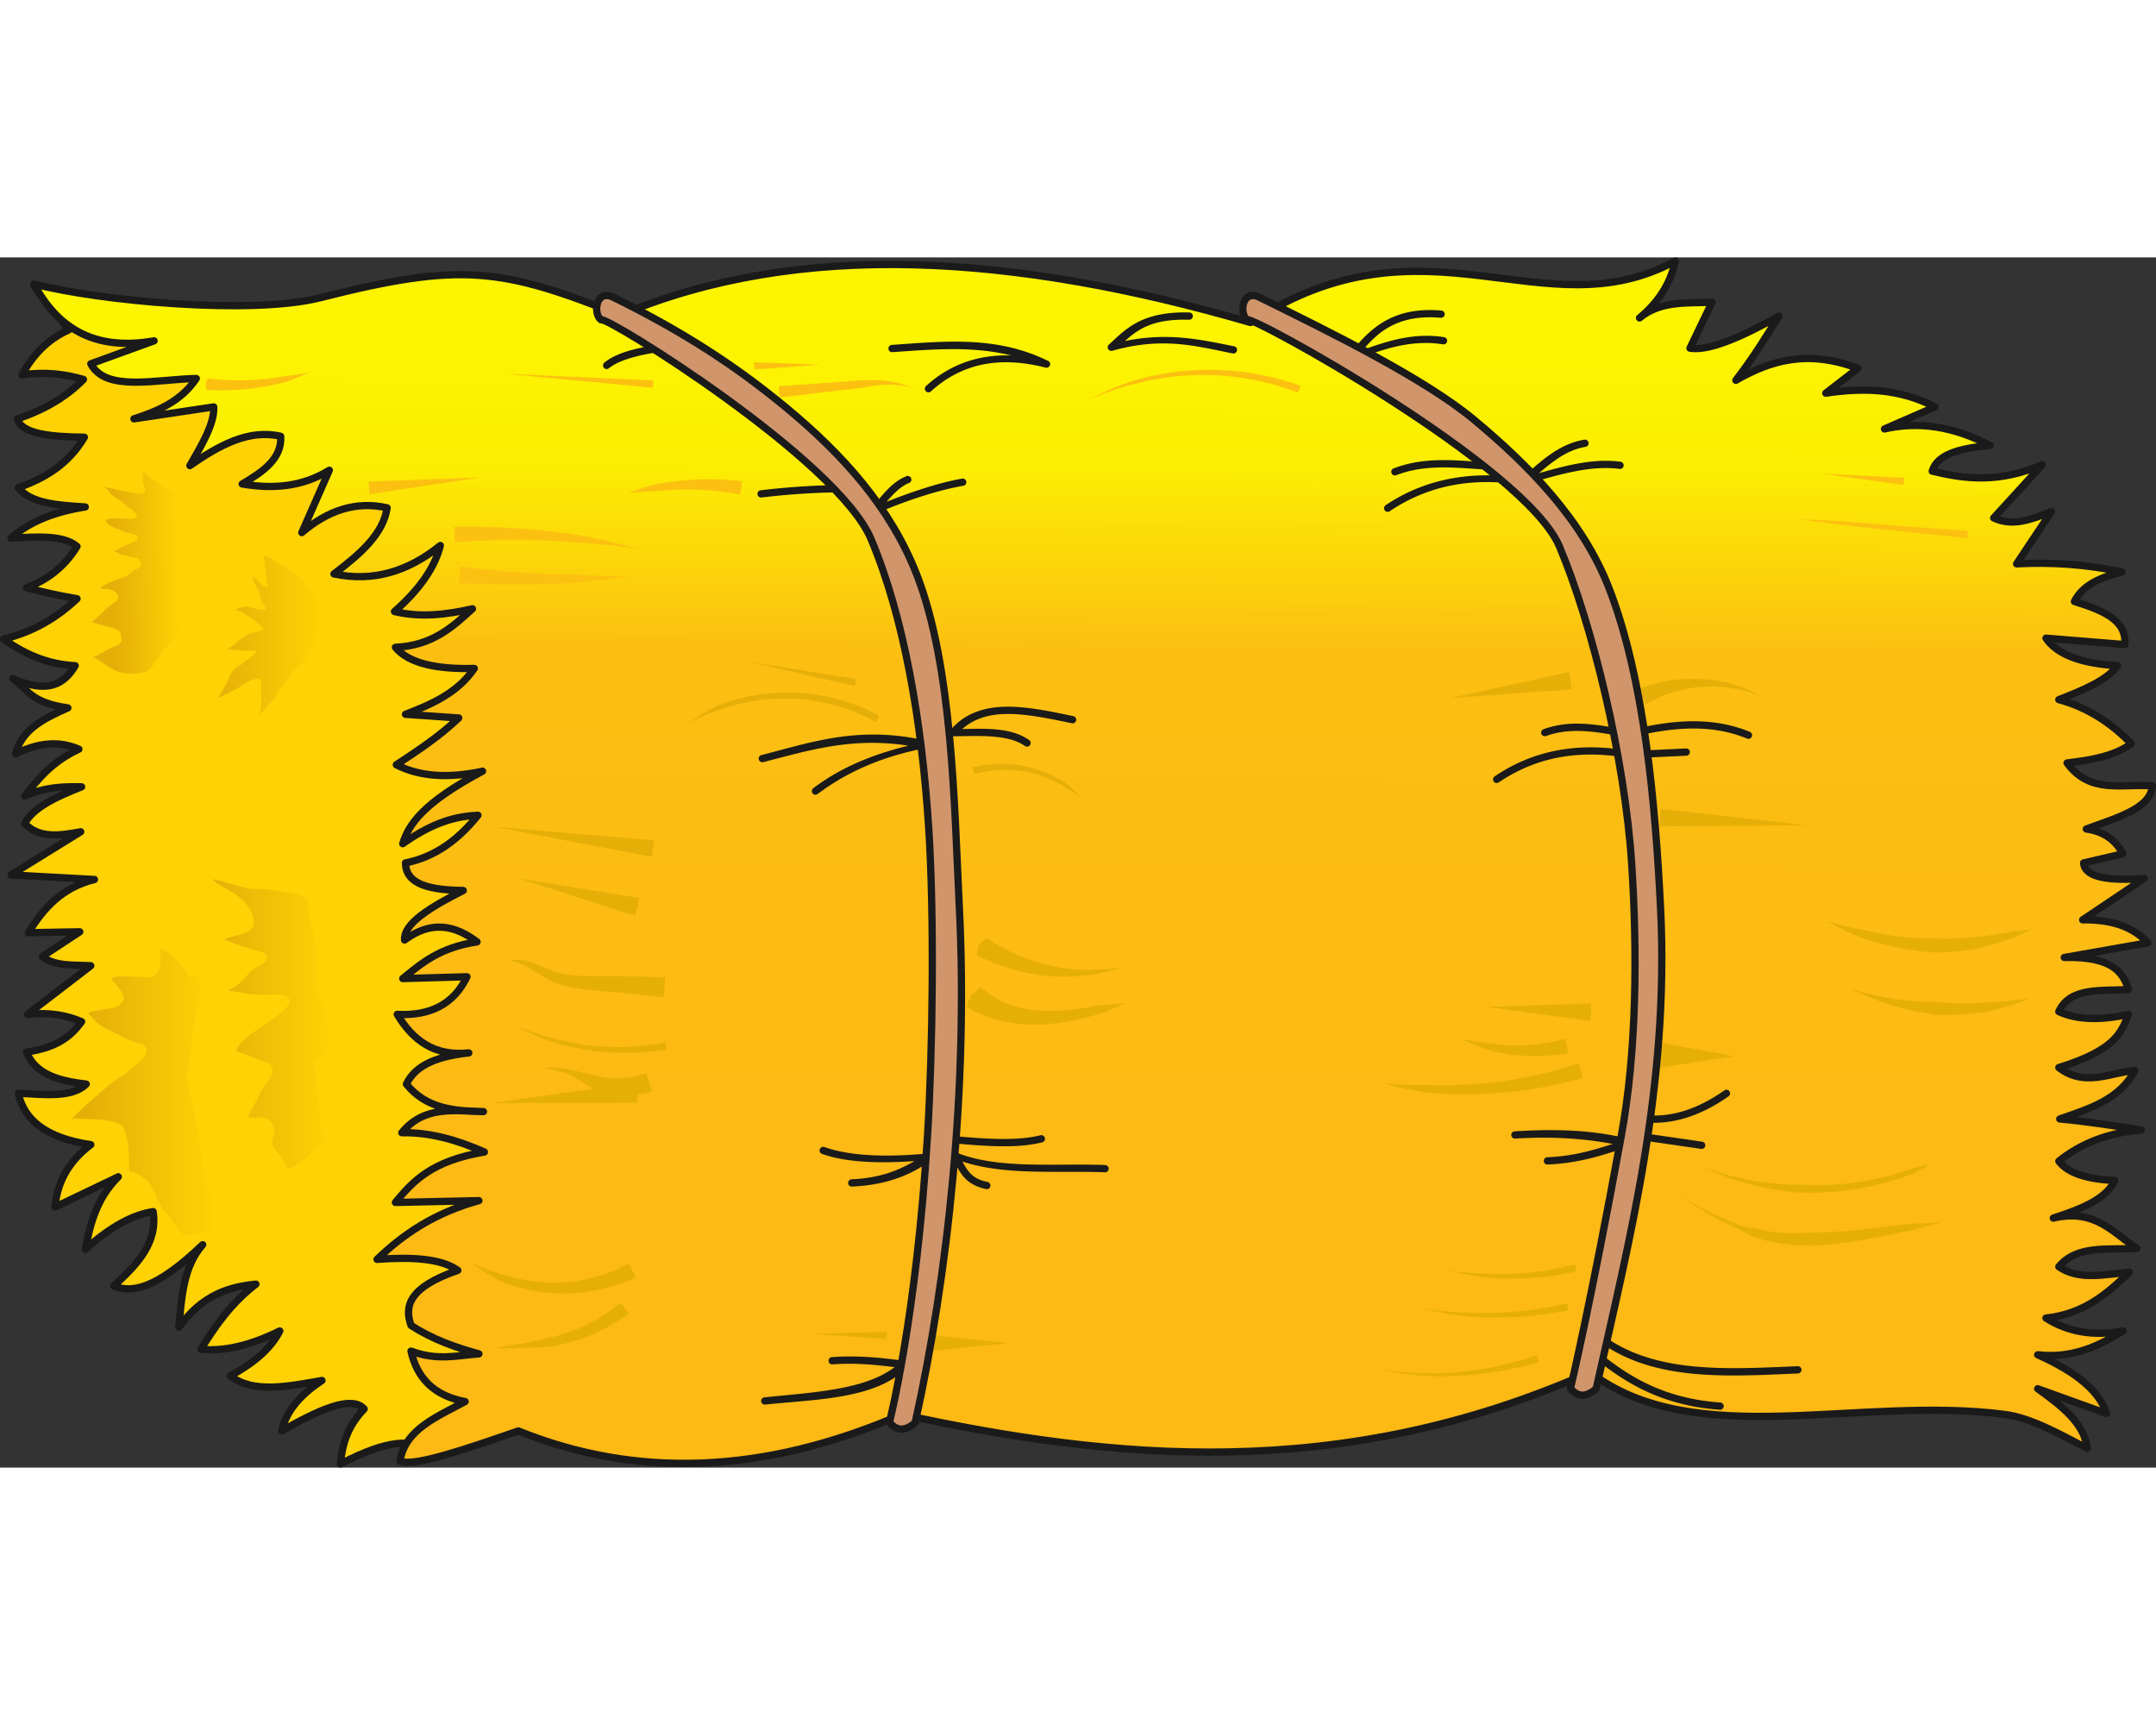 <?xml version="1.0" encoding="UTF-8"?>
<svg width="100mm" height="80mm" version="1.1" viewBox="0 0 496.732 278.797" xmlns="http://www.w3.org/2000/svg" xmlns:xlink="http://www.w3.org/1999/xlink">
 <rect x="0" y="0" width="496.732" height="278.797" fill="#333333" stroke="none"/>
 <defs>
  <linearGradient id="a">
   <stop stop-color="#e6af08" offset="0"/>
   <stop stop-color="#fed204" offset="1"/>
  </linearGradient>
  <linearGradient id="g" x1="-124.25" x2="-124.75" y1="458.9" y2="572.54" gradientTransform="matrix(1.674 0 0 1.674 354.28 -498.32)" gradientUnits="userSpaceOnUse">
   <stop stop-color="#fcf400" offset="0"/>
   <stop stop-color="#fcee02" offset=".16"/>
   <stop stop-color="#fcbf11" offset=".386"/>
   <stop stop-color="#fdb914" offset="1"/>
  </linearGradient>
  <linearGradient id="h" x1="-200.36" x2="-191.43" y1="497.9" y2="497.72" gradientTransform="matrix(1.674 0 0 1.674 354.28 -498.32)" gradientUnits="userSpaceOnUse" xlink:href="#a"/>
  <linearGradient id="i" x1="-186.45" x2="-172.14" y1="500.11" y2="500.11" gradientTransform="matrix(1.674 0 0 1.674 354.28 -498.32)" gradientUnits="userSpaceOnUse" xlink:href="#a"/>
  <linearGradient id="j" x1="-187.03" x2="-170.46" y1="554.42" y2="554.42" gradientTransform="matrix(1.674 0 0 1.674 354.28 -498.32)" gradientUnits="userSpaceOnUse" xlink:href="#a"/>
  <linearGradient id="k" x1="-204.07" x2="-186.55" y1="563.46" y2="563.46" gradientTransform="matrix(1.674 0 0 1.674 354.28 -498.32)" gradientUnits="userSpaceOnUse" xlink:href="#a"/>
 </defs>
 <g transform="translate(7.596 -253.21)">
  <path d="m0.216 259.76 8.033 10.146c-5.184 2.339-8.405 6.053-10.781 10.358 5.526-0.774 10.04-0.133 14.163 1.057-3.914 4.044-9.051 7.018-15.22 9.089 0.912 3.441 7.542 4.136 15.431 4.228-3.757 6.344-9.223 9.482-15.22 11.626 2.927 3.696 9.209 4.038 15.431 4.439-6.873 1.1-12.782 3.272-17.122 7.187 5.945-0.325 12.013-0.785 15.22 1.902-2.964 4.842-6.973 7.766-11.626 9.512 3.617 0.975 7.446 1.843 11.626 2.537-4.492 4.245-9.887 7.587-16.911 9.301 4.746 3.417 10.055 5.805 16.488 6.13-2.493 4.204-6.282 6.593-14.374 2.959 3.4 2.449 4.043 5.542 12.683 6.764-5.354 2.377-10.56 4.879-12.049 10.569 4.74-2.298 9.564-3.251 14.585-1.057-6.285 2.932-9.341 6.868-12.472 10.781 4.909-2.145 9.026-2.179 13.106-2.114-5.822 2.299-11.175 4.766-13.106 8.455 3.39 3.541 8.126 2.773 12.894 1.902l-16.065 9.935 19.236 1.057c-7.608 1.89-11.799 6.741-15.22 12.26 4.335-0.07 8.043-0.141 11.837-0.211l-8.667 5.707c3.085 2.331 7.276 1.891 11.203 2.114l-14.585 11.203c5.256-0.535 9.183 0.258 12.472 1.691-2.317 3.103-5.295 5.937-12.683 6.976 2.02 5.197 7.538 6.662 13.74 7.398-3.266 3.238-9.676 2.387-15.642 2.114 1.314 6.198 6.518 10.335 16.699 11.837-4.758 3.586-7.712 8.253-8.244 14.374l14.585-6.976c-5.04 5.03-6.443 10.839-7.61 16.699 5.787-5.18 10.983-7.996 15.642-8.667 1.074 7.313-3.798 12.3-9.089 17.122 4.135 1.666 9.66 0.842 20.504-9.512-4.459 5.028-4.865 12.082-5.496 19.024 5.372-7.438 11.48-9.316 17.756-9.935-5.805 4.477-9.377 9.698-12.683 15.008 5.229 0.528 11.259-0.811 18.179-4.228-2.005 4.053-6.031 7.431-11.415 10.358 5.354 4.111 13.324 2.412 21.138 1.057-4.461 2.976-8.067 6.517-9.301 11.626 8.515-4.842 16.088-8.319 19.024-5.073-4.067 4.228-5.05 8.455-5.496 12.683 12.286-6.335 15.099-4.495 18.85-4.693 2.568-0.136 19.004-8.865 21.524-9.681l19.87-199.55-97.447-49.252z" fill="#fed204" stroke="#1a1a1a" stroke-linecap="round" stroke-linejoin="round" stroke-width="1.674"/>
  <path d="m0.216 259.33c5.316 9.924 13.657 15.556 27.691 13.106l-14.585 5.285c3.484 6.586 15.086 3.579 24.309 3.382-3.418 5.161-8.728 7.483-14.374 9.301l18.39-2.748c0.204 3.769-2.681 8.662-5.496 13.528 6.762-4.707 13.608-8.463 20.927-6.764 0.302 5.173-4.083 8.178-8.878 10.992 7.07 1.203 13.854 0.687 20.081-3.171l-6.341 14.374c6.014-5.135 12.518-7.333 19.659-5.707-0.906 6.133-6.364 10.75-12.26 15.22 8.974 1.911 17.096-0.536 24.52-6.553-1.268 5.073-4.791 10.146-10.569 15.22 5.989 1.443 11.978 0.722 17.968-0.634-4.635 4.243-9.27 8.486-17.756 8.878 3.065 3.717 9.482 5.087 18.179 4.862-3.861 5.659-9.778 8.233-15.854 10.569l12.26 0.846c-4.523 4.323-9.456 7.531-14.374 10.781 5.716 2.912 12.464 3.073 19.87 1.48-13.642 7.274-17.014 12.213-18.39 16.699 7.487-5.261 12.634-6.309 17.333-6.553-4.337 5.385-9.553 9.539-16.699 10.992 0.072 5.137 5.982 6.233 13.317 6.341-7.531 3.805-13.803 7.61-13.528 11.415 6.198-4.596 11.625-3.409 16.699 0.423-8.703 1.321-12.797 4.946-17.122 8.455l14.797-0.423c-3.045 6.354-8.511 9.076-16.065 8.667 3.54 5.893 8.454 9.725 16.488 8.878-6.695 0.73-12.166 2.531-14.374 7.187 4.503 5.653 11.035 6.233 17.756 6.341-6.723-0.188-13.711-1.433-18.813 4.862 6.662-0.126 12.923 1.759 19.024 4.439-12.266 2.065-16.516 6.802-20.504 11.626l19.236-0.423c-10.245 2.828-17.466 7.754-23.463 13.528 7.825-0.547 14.697-0.277 18.602 2.537-11.299 3.893-12.337 8.231-10.781 12.683 4.886 3.17 10.197 5.063 15.642 6.553-4.978 0.367-9.588 1.636-15.642-0.634 1.373 6.137 5.204 10.277 12.472 11.626-6.513 3.523-13.899 6.435-15.008 13.74 3.217 1.345 15.25-2.82 27.268-6.976 26.964 10.9 56.322 10.095 88.358-3.805 48.251 10.43 100.93 15.83 158.54-9.724 24.059 18.385 61.778 5.356 95.545 9.724 6.047 0.782 12.488 4.434 19.024 7.821-0.609-5.645-5.819-9.757-11.415-13.74l15.854 5.707c-1.53-4.926-6.67-9.451-15.854-13.528 7.917 0.897 13.972-1.932 19.659-5.496-6.776 1.298-12.672 0.252-17.756-2.959 8.938-0.997 14.163-5.707 19.236-10.569-5.69 0.503-11.654 1.965-16.276-1.268 4.32-5.164 11.553-3.776 17.968-4.228-5.505-3.572-9.519-9.194-19.236-6.976 6.385-2.057 12.226-4.386 14.163-8.667-6.11-0.246-10.667-1.55-12.894-4.439 4.991-4.016 11.216-6.552 19.024-7.187-6.675-1.047-13.248-2.044-18.813-2.537 6.809-2.359 13.806-4.468 17.333-11.203-5.848 0.627-11.697 3.884-17.545-0.634 13.189-4.087 14.38-8.173 16.065-12.26-6.117 1.332-11.615 1.411-16.065-0.634 2.564-5.678 9.754-4.747 16.065-5.073-1.281-4.184-4.041-7.673-14.797-7.398l19.236-3.382c-3.52-3.837-8.671-5.391-15.008-5.285l14.163-9.512c-8.17 0.562-13.654-0.219-13.951-3.594l9.089-2.114c-1.624-2.858-4.026-5.093-8.455-5.707 6.87-2.563 14.829-4.672 15.22-9.935-6.833-0.548-14.381 2.002-19.659-5.285 5.55-0.656 10.913-1.561 14.797-4.439-4.545-4.659-9.904-8.301-16.699-10.146 5.69-2.214 11.16-4.501 13.528-7.821-8.23-0.473-13.893-2.487-16.488-6.341l18.179 1.48c0.454-5.837-5.452-7.964-11.626-9.935 1.993-3.926 6.204-5.634 10.992-6.764-8.409-1.859-16.462-2.294-24.309-1.902l8.033-12.049c-4.42 1.735-8.837 3.578-13.317 1.48l11.203-12.26c-10.198 4.328-17.947 3.266-25.366 1.48 1.194-4.051 6.746-5.311 13.317-5.919-8.388-4.403-16.485-5.603-24.309-3.805l11.626-5.073c-8.385-4.36-16.77-4.408-25.155-3.171l7.398-5.707c-11.724-4.461-20.301-1.73-28.114 2.748 4.282-5.598 6.978-10.108 9.935-14.797-8.809 4.933-16.191 8.084-20.504 7.398l5.073-10.569c-5.848 0.21-11.924-0.375-16.699 3.594 4.025-3.347 7.033-7.508 8.244-13.106-30.291 16.477-57.525-12.273-97.87 14.163-54.346-15.799-103.82-19.103-145.22-1.691-27.523-10.986-36.818-12.198-69.122-4.016-15.823 4.008-50.79 0.757-65.951-3.171z" fill="url(#g)" stroke="#1a1a1a" stroke-linecap="round" stroke-linejoin="round" stroke-width="1.674"/>
  <path d="m195.01 363.15c-10.21-0.268-18.609 2.525-27.177 4.715a0.837 0.837 0 1 0 0.415 1.622c10.478-2.678 20.406-5.828 33.426-3.786-7.812 1.914-15.262 4.797-21.881 9.78a0.837 0.837 0 1 0 1.007 1.337c7.493-5.642 15.952-8.874 25.062-10.607a0.837 0.837 0 0 0 0.036 -1.638c-3.88-0.905-7.485-1.333-10.888-1.422z" color="#000000" color-rendering="auto" fill="#1a1a1a" image-rendering="auto" shape-rendering="auto" solid-color="#000000" style="block-progression:tb;isolation:auto;mix-blend-mode:normal;text-decoration-color:#000000;text-decoration-line:none;text-decoration-style:solid;text-indent:0;text-transform:none;white-space:normal"/>
  <path d="m182.04 458.11a0.837 0.837 0 0 0 -0.232 1.632c5.734 2.027 13.174 2.187 21.285 1.655-3.719 2.165-8.001 3.908-14.465 4.192a0.838 0.838 0 1 0 0.072 1.674c8.455-0.371 13.955-2.934 18.392-6.137a0.837 0.837 0 0 0 -0.569 -1.511c-9.521 0.89-17.972 0.734-24.156-1.452a0.837 0.837 0 0 0 -0.327 -0.052z" color="#000000" color-rendering="auto" fill="#1a1a1a" image-rendering="auto" shape-rendering="auto" solid-color="#000000" style="block-progression:tb;isolation:auto;mix-blend-mode:normal;text-decoration-color:#000000;text-decoration-line:none;text-decoration-style:solid;text-indent:0;text-transform:none;white-space:normal"/>
  <path d="m184.12 506.55a0.837 0.837 0 1 0 0.121 1.667c4.926-0.358 9.617 0.056 14.275 0.644-6.878 5.245-18.643 5.793-29.966 6.958a0.837 0.837 0 1 0 0.173 1.664c12.141-1.249 25.554-1.275 32.795-8.616a0.837 0.837 0 0 0 -0.481 -1.416c-5.447-0.763-11.005-1.332-16.917-0.902z" color="#000000" color-rendering="auto" fill="#1a1a1a" image-rendering="auto" shape-rendering="auto" solid-color="#000000" style="block-progression:tb;isolation:auto;mix-blend-mode:normal;text-decoration-color:#000000;text-decoration-line:none;text-decoration-style:solid;text-indent:0;text-transform:none;white-space:normal"/>
  <path d="m232.33 455.42a0.837 0.837 0 0 0 -0.222 0.026c-5.165 1.302-11.92 0.883-18.853 0.278a0.837 0.837 0 1 0 -0.147 1.667c6.956 0.607 13.833 1.085 19.409-0.32a0.837 0.837 0 0 0 -0.186 -1.651z" color="#000000" color-rendering="auto" fill="#1a1a1a" image-rendering="auto" shape-rendering="auto" solid-color="#000000" style="block-progression:tb;isolation:auto;mix-blend-mode:normal;text-decoration-color:#000000;text-decoration-line:none;text-decoration-style:solid;text-indent:0;text-transform:none;white-space:normal"/>
  <path d="m212.28 459.31a0.837 0.837 0 0 0 -0.657 1.344c0.875 1.151 1.44 2.602 2.508 3.989s2.696 2.627 5.464 3.201a0.838 0.838 0 0 0 0.34 -1.641c-2.448-0.507-3.594-1.434-4.476-2.58-0.47-0.61-0.922-1.395-1.334-2.122 9.944 3.254 21.845 2.062 32.811 2.472a0.837 0.837 0 1 0 0.062 -1.671c-11.93-0.446-24.669 1.042-34.39-2.93a0.837 0.837 0 0 0 -0.327 -0.062z" color="#000000" color-rendering="auto" fill="#1a1a1a" image-rendering="auto" shape-rendering="auto" solid-color="#000000" style="block-progression:tb;isolation:auto;mix-blend-mode:normal;text-decoration-color:#000000;text-decoration-line:none;text-decoration-style:solid;text-indent:0;text-transform:none;white-space:normal"/>
  <path d="m224.11 356.72c-4.91 0.088-9.448 1.475-12.761 5.437a0.837 0.837 0 0 0 0.651 1.373c6.255-0.05 12.617-0.505 16.551 2.243a0.838 0.838 0 0 0 0.961 -1.373c-4.138-2.891-9.87-2.654-15.413-2.537 2.752-2.42 6.124-3.399 10.041-3.469 4.624-0.083 9.886 1.027 15.184 2.132a0.837 0.837 0 1 0 0.34 -1.638c-5.294-1.104-10.643-2.256-15.554-2.168z" color="#000000" color-rendering="auto" fill="#1a1a1a" image-rendering="auto" shape-rendering="auto" solid-color="#000000" style="block-progression:tb;isolation:auto;mix-blend-mode:normal;text-decoration-color:#000000;text-decoration-line:none;text-decoration-style:solid;text-indent:0;text-transform:none;white-space:normal"/>
  <path d="m187.17 305.66c-6.096-0.01-12.597 0.382-19.53 1.2a0.838 0.838 0 0 0 0.196 1.664c6.874-0.811 13.311-1.2 19.334-1.19a0.837 0.837 0 1 0 0 -1.674z" color="#000000" color-rendering="auto" fill="#1a1a1a" image-rendering="auto" shape-rendering="auto" solid-color="#000000" style="block-progression:tb;isolation:auto;mix-blend-mode:normal;text-decoration-color:#000000;text-decoration-line:none;text-decoration-style:solid;text-indent:0;text-transform:none;white-space:normal"/>
  <path d="m119.02 271.82 23.915-0.299" fill="#f00"/>
  <path d="m145.87 273.07a0.837 0.837 0 0 0 -0.056 7e-3c-5.718 0.772-10.969 1.794-14.164 4.365a0.837 0.837 0 0 0 1.05 1.305c2.639-2.123 7.691-3.246 13.337-4.009a0.838 0.838 0 0 0 -0.167 -1.667z" color="#000000" color-rendering="auto" fill="#1a1a1a" image-rendering="auto" shape-rendering="auto" solid-color="#000000" style="block-progression:tb;isolation:auto;mix-blend-mode:normal;text-decoration-color:#000000;text-decoration-line:none;text-decoration-style:solid;text-indent:0;text-transform:none;white-space:normal"/>
  <path d="m215.92 272.7c-6.026-0.289-12.065 0.256-18.042 0.67a0.837 0.837 0 1 0 0.115 1.671c9.288-0.643 18.453-1.462 27.383 0.762-7.28-0.243-13.938 1.874-19.634 7.049a0.838 0.838 0 0 0 1.128 1.239c7.398-6.722 16.223-8.091 26.432-5.487a0.837 0.837 0 0 0 0.579 -1.563c-0.054-0.027-0.109-0.032-0.164-0.059-2e-3 -5.5e-4 -5e-3 5.6e-4 -7e-3 0-5.867-2.867-11.821-3.997-17.79-4.283z" color="#000000" color-rendering="auto" fill="#1a1a1a" image-rendering="auto" shape-rendering="auto" solid-color="#000000" style="block-progression:tb;isolation:auto;mix-blend-mode:normal;text-decoration-color:#000000;text-decoration-line:none;text-decoration-style:solid;text-indent:0;text-transform:none;white-space:normal"/>
  <path d="m266.42 265.9c-11.027-0.304-14.694 3.891-18.526 7.393a0.837 0.837 0 0 0 0.791 1.426c11.623-3.281 19.307-1.052 27.71 0.611a0.837 0.837 0 1 0 0.327 -1.641c-7.477-1.48-14.991-3.283-25.127-1.213 3.051-2.731 6.373-5.133 14.779-4.901a0.837 0.837 0 1 0 0.046 -1.674z" color="#000000" color-rendering="auto" fill="#1a1a1a" image-rendering="auto" shape-rendering="auto" solid-color="#000000" style="block-progression:tb;isolation:auto;mix-blend-mode:normal;text-decoration-color:#000000;text-decoration-line:none;text-decoration-style:solid;text-indent:0;text-transform:none;white-space:normal"/>
  <path d="m325.66 299.91c-4.022-0.045-8.09 0.338-12.183 1.913a0.837 0.837 0 1 0 0.602 1.563c7.541-2.901 15.189-1.484 23.071-1.161l1.167 1.295c-10.3-0.65-19.153 1.74-26.648 6.762a0.837 0.837 0 1 0 0.932 1.39c7.685-5.149 16.691-7.545 27.547-6.438a0.837 0.837 0 0 0 0.71 -1.393l-2.691-2.992a0.837 0.837 0 0 0 -0.592 -0.275c-3.916-0.143-7.893-0.619-11.915-0.664z" color="#000000" color-rendering="auto" fill="#1a1a1a" image-rendering="auto" shape-rendering="auto" solid-color="#000000" style="block-progression:tb;isolation:auto;mix-blend-mode:normal;text-decoration-color:#000000;text-decoration-line:none;text-decoration-style:solid;text-indent:0;text-transform:none;white-space:normal"/>
  <path d="m357.57 295.19a0.837 0.837 0 0 0 -0.141 0.013c-6.09 1.026-10.245 5.236-14.458 8.861a0.837 0.837 0 0 0 0.775 1.439c7.508-2.14 14.937-4.475 21.782-3.561a0.838 0.838 0 1 0 0.222 -1.661c-6.16-0.822-12.49 0.85-18.771 2.639 3.245-2.781 6.511-5.355 10.728-6.065a0.837 0.837 0 0 0 -0.137 -1.664z" color="#000000" color-rendering="auto" fill="#1a1a1a" image-rendering="auto" shape-rendering="auto" solid-color="#000000" style="block-progression:tb;isolation:auto;mix-blend-mode:normal;text-decoration-color:#000000;text-decoration-line:none;text-decoration-style:solid;text-indent:0;text-transform:none;white-space:normal"/>
  <path d="m381.63 360.08c-4.626 0.101-9.277 0.945-13.912 2.06-6.39-1.086-12.997-2.674-19.7-0.235a0.837 0.837 0 1 0 0.575 1.573c6.197-2.255 12.487-0.763 19.003 0.337a0.837 0.837 0 0 0 0.337 -0.01c9.263-2.243 18.301-3.31 26.988 0.258a0.838 0.838 0 1 0 0.638 -1.55c-4.586-1.884-9.244-2.535-13.929-2.433z" color="#000000" color-rendering="auto" fill="#1a1a1a" image-rendering="auto" shape-rendering="auto" solid-color="#000000" style="block-progression:tb;isolation:auto;mix-blend-mode:normal;text-decoration-color:#000000;text-decoration-line:none;text-decoration-style:solid;text-indent:0;text-transform:none;white-space:normal"/>
  <path d="m359.92 366.09c-8.152-0.173-15.939 1.8-23.143 6.67a0.837 0.837 0 1 0 0.938 1.386c9.22-6.233 19.322-7.519 30.172-5.549a0.837 0.837 0 0 0 0.186 0.01l12.856-0.595a0.838 0.838 0 1 0 -0.079 -1.674l-12.811 0.595c-2.74-0.491-5.452-0.787-8.122-0.844z" color="#000000" color-rendering="auto" fill="#1a1a1a" image-rendering="auto" shape-rendering="auto" solid-color="#000000" style="block-progression:tb;isolation:auto;mix-blend-mode:normal;text-decoration-color:#000000;text-decoration-line:none;text-decoration-style:solid;text-indent:0;text-transform:none;white-space:normal"/>
  <path d="m390.12 444.96a0.837 0.837 0 0 0 -0.445 0.157c-6.368 4.468-12.787 6.529-19.425 5.539a0.837 0.837 0 1 0 -0.245 1.654c7.132 1.064 14.026-1.189 20.632-5.823a0.837 0.837 0 0 0 -0.517 -1.527z" color="#000000" color-rendering="auto" fill="#1a1a1a" image-rendering="auto" shape-rendering="auto" solid-color="#000000" style="block-progression:tb;isolation:auto;mix-blend-mode:normal;text-decoration-color:#000000;text-decoration-line:none;text-decoration-style:solid;text-indent:0;text-transform:none;white-space:normal"/>
  <path d="m367.99 454.53a0.837 0.837 0 0 0 -0.075 1.667l16.443 2.39a0.838 0.838 0 0 0 0.242 -1.658l-16.443-2.39a0.837 0.837 0 0 0 -0.167 -0.01z" color="#000000" color-rendering="auto" fill="#1a1a1a" image-rendering="auto" shape-rendering="auto" solid-color="#000000" style="block-progression:tb;isolation:auto;mix-blend-mode:normal;text-decoration-color:#000000;text-decoration-line:none;text-decoration-style:solid;text-indent:0;text-transform:none;white-space:normal"/>
  <path d="m354.63 454.39c-4.428-0.237-8.845-0.122-13.249 0.144a0.837 0.837 0 1 0 0.101 1.671c7.529-0.454 15.01-0.183 22.472 1.242-4.53 1.459-9.115 2.82-15.086 3.064a0.838 0.838 0 0 0 0.069 1.674c7.763-0.317 13.369-2.385 19.059-4.228a0.837 0.837 0 0 0 -0.052 -1.605c-4.447-1.136-8.886-1.725-13.314-1.962z" color="#000000" color-rendering="auto" fill="#1a1a1a" image-rendering="auto" shape-rendering="auto" solid-color="#000000" style="block-progression:tb;isolation:auto;mix-blend-mode:normal;text-decoration-color:#000000;text-decoration-line:none;text-decoration-style:solid;text-indent:0;text-transform:none;white-space:normal"/>
  <path d="m361.77 501.76a0.837 0.837 0 0 0 -0.494 1.527c12.617 8.879 29.186 7.725 45.36 7.03a0.838 0.838 0 1 0 -0.072 -1.674c-16.2 0.697-32.332 1.717-44.324-6.722a0.837 0.837 0 0 0 -0.471 -0.16z" color="#000000" color-rendering="auto" fill="#1a1a1a" image-rendering="auto" shape-rendering="auto" solid-color="#000000" style="block-progression:tb;isolation:auto;mix-blend-mode:normal;text-decoration-color:#000000;text-decoration-line:none;text-decoration-style:solid;text-indent:0;text-transform:none;white-space:normal"/>
  <path d="m359.66 504.74a0.837 0.837 0 0 0 -0.53 1.491c7.418 6.134 16.002 11.473 29.469 12.444a0.837 0.837 0 1 0 0.121 -1.667c-13.083-0.944-21.225-6.032-28.524-12.068a0.837 0.837 0 0 0 -0.536 -0.199z" color="#000000" color-rendering="auto" fill="#1a1a1a" image-rendering="auto" shape-rendering="auto" solid-color="#000000" style="block-progression:tb;isolation:auto;mix-blend-mode:normal;text-decoration-color:#000000;text-decoration-line:none;text-decoration-style:solid;text-indent:0;text-transform:none;white-space:normal"/>
  <path d="m201.52 303.56a0.837 0.837 0 0 0 -0.301 0.062c-3.404 1.36-5.651 4.532-7.955 7.262a0.837 0.837 0 0 0 0.965 1.311c8.017-3.366 14.687-5.433 20.148-6.373a0.838 0.838 0 0 0 -0.284 -1.651c-4.858 0.836-10.75 2.707-17.411 5.33 1.603-1.855 3.229-3.551 5.16-4.322a0.837 0.837 0 0 0 -0.32 -1.619z" color="#000000" color-rendering="auto" fill="#1a1a1a" image-rendering="auto" shape-rendering="auto" solid-color="#000000" style="block-progression:tb;isolation:auto;mix-blend-mode:normal;text-decoration-color:#000000;text-decoration-line:none;text-decoration-style:solid;text-indent:0;text-transform:none;white-space:normal"/>
  <path d="m324.46 265.45c-5.721-0.486-9.962 0.629-13.308 2.626-3.345 1.996-5.778 4.83-8.047 7.703a0.837 0.837 0 0 0 0.971 1.295c6.762-2.718 13.453-4.992 20.782-3.835a0.837 0.837 0 0 0 0.258 -1.654c-6.723-1.061-12.815 0.744-18.738 2.969 1.674-1.927 3.435-3.729 5.63-5.039 3.052-1.821 6.87-2.858 12.31-2.397a0.837 0.837 0 1 0 0.141 -1.667z" color="#000000" color-rendering="auto" fill="#1a1a1a" image-rendering="auto" shape-rendering="auto" solid-color="#000000" style="block-progression:tb;isolation:auto;mix-blend-mode:normal;text-decoration-color:#000000;text-decoration-line:none;text-decoration-style:solid;text-indent:0;text-transform:none;white-space:normal"/>
  <path d="m35.612 309.19c-1.531-0.215-2.275-2.075-3.979-1.922-0.489-0.082-1.263-0.737-0.19-0.537-1.692-0.615-2.925-2.017-4.197-2.644-0.838-0.562-2.192-2.568-1.794-0.342-0.694 1.314 1.491 3.708-0.509 3.978-2.657-0.401-5.326-0.866-7.938-1.532-1.51-0.181 0.463 0.265 0.513 1.145 1.323 1.387 3.233 1.998 4.464 3.475 1.28 0.538 3.264 2.676 0.655 2.619-1.898 0.093-4.456-0.452-5.903 0.255 0.333 1.624 2.583 1.832 3.83 2.557 1.08 0.622 5.026 0.624 3.052 2.344-1.744 0.569-3.291 1.527-4.809 2.268 1.183 0.823 2.998 1.193 4.396 1.502 2.192-0.022 2.398 2.553 0.151 2.786-0.951 0.902-1.238 1.438-3.194 2.022-1.158 0.267-6.494 2.493-3.866 2.438 1.9-0.341 4.758 1.571 2.542 3.098-1.724 0.845-3.754 3.516-5.367 4.498 4.026 1.364 5.375 1.169 6.616 2.263 0.625 2.413 0.562 2.288-0.974 3.278-1.212 0.23-1.253 0.666-5.17 2.562 1.648 0.94 4.321 3.145 6.248 3.489 2.031 0.593 3.657 0.343 5.726 0.015 1.561-0.745 2.104-2.565 3.267-3.743 1.251-1.691 2.493-3.414 3.986-4.903 2.05-1.344 1.182-4.03 0.651-5.616 0.017-1.968 0.186-3.897-0.611-5.68 0.029-1.808-0.418-3.517-0.297-5.327-0.234-1.783 1.023-3.169 1.576-4.767 1.044-2.102 2.847-4.036 2.63-6.543-0.187-1.171 0.66-3.522-1.291-3.037 0.012 0.074-0.221-0.07-0.212 7.4e-4z" fill="url(#h)" fill-rule="evenodd"/>
  <path d="m64.31 330.11c-1.067-1.363-2.029-2.953-3.633-3.729-1.252-1.126-2.825-1.746-4.147-2.755-0.864-0.531-1.179-1.061-3.328-1.688 0.217 1.745 0.383 3.476 0.579 5.232-0.03 0.616 0.776 3.281-0.233 1.746-1.279-0.205-1.233-1.132-3.02-2.274 0.222 1.74 1.583 3.078 1.859 4.824 0.081 0.958 1.478 2.451 1.174 2.831-1.721 0.411-3.155-0.784-4.838-0.631-2.126 0.469-2.533 0.929-1.138 1.01 1.028 0.502 5.331 3.292 5.609 4.215-1.018 0.923-2.732 0.411-3.873 1.327-1.441 0.602-3.104 2.763-4.64 3.156 3.559 0.602 4.428 0.354 6.774 0.49-0.442 1.53-2.447 1.866-3.357 3.109-3.082 1.257-2.246 3.046-5.501 7.742 6.661-3.034 5.372-3.103 7.865-4.13 1.447-0.675 2.352-0.253 2.098 0.946-0.026 1.692 0.286 4.995-0.348 7.02 3.114-3.181 3.814-4.061 4.591-5.604 0.934-1.528 2.175-2.98 3.079-4.477 0.84-0.382 1.689-1.51 2.571-2.263 0.806-1.202 1.624-2.355 2.384-3.693 0.563-1.388 1.297-2.596 1.266-4.155 0.042-2.047-0.025-4.102 0.001-6.153-0.899-0.537-0.377-2.177-1.794-2.093z" fill="url(#i)" fill-rule="evenodd"/>
  <path d="m63.115 400.96c-2.464-1.764-5.763-1.513-8.605-2.098-3.274-0.479-2.84 0.29-6.048-0.567-0.742-0.109-4.737-1.376-7.02-1.856 1.064 1.543 4.029 2.402 5.798 3.949 1.857 1.494 3.435 3.3 3.691 5.768 0.499 3.1-5.149 3.128-6.857 4.194 3.007 1.133 3.709 1.546 5.237 1.878 1.419 0.701 6.336 0.967 4.194 3.228-0.756 0.687-1.188 1.008-2.562 1.645-1.378 0.638-2.352 3.393-5.978 4.977 3.085 0.545 6.159 1.213 9.321 1.008 1.833-0.196 6.434-0.33 4.339 2.684-2.479 2.673-5.726 4.441-8.672 6.542-1.445 1.267-2.264 1.95-3.229 3.766 2.416 0.577 5.158 2.12 7.636 2.732 2.39 1.813-0.807 4.829-1.978 6.606-0.651 1.995-1.246 2.502-2.913 5.876 0.794-0.11 4.274 0.821 1.84 8e-3 3.005-0.503 5.159 1.916 4.009 4.792-0.767 2.773 1.383 2.673 3.451 7.081 2.558-0.807 4.478-2.821 6.46-4.572 1.927-1.233 2.583-2.785 1.235-4.794-0.456-2.567-0.377-5.234-0.955-7.816-0.146-2.447-0.465-4.899-0.598-7.363 0.929-2.092 3.868-2.2 3.503-4.816 1.422-2.475-0.499-4.815-1.348-7.064-0.953-2.494-1.988-5.094-1.572-7.833 0.13-2.436-0.001-4.859-0.523-7.24-0.375-2.202-0.525-4.36-1.282-6.465-0.684-1.388-0.003-2.852-0.572-4.249z" fill="url(#j)" fill-rule="evenodd"/>
  <path d="m38.004 418.9c-3.079-0.376-0.748 1.499-2.438-0.744-0.975-2.234-7.308-8.159-6.208-4.456 0.488 2.979-0.656 6.315-4.247 5.218-2.138 0.255-4.255-0.532-7.1 0.297 1.692 2.666 4.786 4.513 1.371 6.595-2.137 0.669-4.68 0.674-6.672 1.437 2.06 2.621 2.786 2.843 4.373 3.756 2.628 1.274 5.185 2.805 8.067 3.442 2.991 1.869-1.098 4.427-2.589 5.741-1.778 1.794-4.166 2.65-5.881 4.455-1.749 1.472-2.748 2.146-7.725 6.942 5.964 0.183 9.929 0.208 11.711 1.696 1.46 3.276 1.623 6.949 1.435 10.38 2.281 0.505 3.704 1.656 5.064 3.234 1.131 1.895 1.578 4.104 2.96 5.848 1.778 1.692 2.692 3.978 4.499 5.527 2.279 0.377 4.645-0.815 6.804-0.256 1.025-2.093 0.344-4.667 0.333-6.946-0.843-3.232-2.919-6.195-2.84-9.661-0.578-3.01-0.757-6.073-1.365-9.056-0.312-3.113-1.64-6.002-1.991-9.089-0.144-2.599 0.969-5.053 0.647-7.663 0.906-2.781 0.572-6.045 1.459-8.679 0.824-2.29 0.947-5.14 0.797-7.488-0.163-0.169-0.311-0.353-0.463-0.531z" fill="url(#k)" fill-rule="evenodd"/>
  <path d="m143.14 387.53-37.032-3.187 36.508 6.977z" fill="#e6af08" fill-rule="evenodd"/>
  <path d="m139.29 402.87 0.408-2.082-27.612-4.495 26.616 8.615 0.588-2.038z" fill="#e6af08" fill-rule="evenodd"/>
  <path d="m145.57 421.41c0.024-0.771 0.048-1.542 0.071-2.314-4.785-0.212-9.569-0.319-14.35-0.319-3.995 0.034-7.816 0.115-11.281-1.126-1.833-0.581-4.403-1.944-6.543-2.471-1.273-0.219-2.551-0.229-3.77-0.048 1.215 0.205 2.368 0.6 3.405 1.147 2.249 0.971 3.581 2.261 6.013 3.508 3.828 1.811 8.131 2.112 12.036 2.461 4.714 0.381 9.416 0.866 14.1 1.454 0.106-0.764 0.212-1.528 0.319-2.293z" fill="#e6af08" fill-rule="evenodd"/>
  <path d="m145.72 434.04c-8.661 1.739-17.774 1.378-26.332-1.072-2.891-0.731-5.734-1.697-8.492-2.888 2.635 1.442 5.396 2.678 8.249 3.689 8.604 2.756 17.903 3.43 26.879 1.917z" fill="#e6af08" fill-rule="evenodd"/>
  <path d="m141.29 441.1c-3.689 1.459-7.978 1.653-11.935 0.435-1.317-0.204-2.398-0.521-3.843-0.792-2.744-0.794-5.59-1.054-8.341-0.797 2.753 0.242 5.412 1.001 7.802 2.193 0.981 0.622 2.213 1.534 3.331 2.198 4.412 1.921 9.557 2.332 14.371 1.033z" fill="#e6af08" fill-rule="evenodd"/>
  <path d="m139.29 445.62-0.271-2.315-33.21 4.706 33.542-0.062-0.061-2.33z" fill="#e6af08" fill-rule="evenodd"/>
  <path d="m137.29 484.99c-8.297 4.573-18.606 5.688-27.901 2.834-2.861-0.662-5.677-1.681-8.358-3.045 2.362 1.863 4.979 3.459 7.785 4.728 9.55 3.566 20.661 3.137 30.093-1.351z" fill="#e6af08" fill-rule="evenodd"/>
  <path d="m135.33 494.02c-4.552 3.852-10.073 6.624-15.968 7.973-2.088 0.593-4.234 1.008-6.425 1.401-2.268 0.4-4.543 0.773-6.824 1.117 2.307 3e-3 4.617-0.024 6.927-0.079 2.214-0.046 4.475-0.121 6.728-0.393 6.289-1.073 12.353-3.679 17.513-7.572z" fill="#e6af08" fill-rule="evenodd"/>
  <path d="m217.91 411.54c-0.163 0.795-0.311 1.595-0.444 2.4 5.454 2.833 11.422 4.491 17.402 4.896 5.659 0.344 11.303-0.432 16.524-2.214-5.421 1.03-10.966 0.977-16.223-0.1-5.567-1.099-10.825-3.345-15.362-6.493-0.621 0.514-1.253 1.018-1.897 1.511z" fill="#e6af08" fill-rule="evenodd"/>
  <path d="m216.12 423.2c-0.375 0.89-0.727 1.793-1.057 2.707 3.173 1.86 6.655 3.069 10.182 3.579 7.14 1.328 14.375-0.248 20.9-2.1 1.869-0.766 3.719-1.564 5.549-2.392-1.998 0.212-3.993 0.386-5.986 0.525-6.763 1.251-13.441 1.988-19.598 0.231-2.912-0.981-5.577-2.516-7.815-4.451-0.706 0.651-1.431 1.285-2.174 1.901z" fill="#e6af08" fill-rule="evenodd"/>
  <path d="m205.96 505.21 18.833-1.894-18.833-1.894z" fill="#e6af08" fill-rule="evenodd"/>
  <path d="m196.7 500.69-16.756 0.538 16.726 1.136z" fill="#e6af08" fill-rule="evenodd"/>
  <path d="m216.94 372.29c6.954-2.09 14.895-0.951 21.061 3.126 1.228 0.676 2.409 1.461 3.526 2.346-0.923-1.086-1.943-2.103-3.051-3.035-6.207-4.444-14.473-6.006-21.987-4.049z" fill="#e6af08" fill-rule="evenodd"/>
  <path d="m194.6 359.53 0.406-0.732c-11.456-6.244-25.667-7.038-37.68-2.178-0.891 0.453-1.765 0.936-2.61 1.465-1.333 0.775-2.592 1.66-3.761 2.641 1.28-0.831 2.624-1.548 4.012-2.142 0.909-0.353 1.836-0.656 2.771-0.926 11.775-4.566 25.533-3.556 36.457 2.605l0.406-0.732z" fill="#e6af08" fill-rule="evenodd"/>
  <path d="m189.68 350.34-24.673-3.962 24.353 5.605z" fill="#e6af08" fill-rule="evenodd"/>
  <path d="m98.166 328.25c8.843 0.484 17.696 0.466 26.501-0.05 4.099-0.41 8.18-0.928 12.235-1.552-4.103-0.01-8.198-0.13-12.278-0.356-8.748-0.122-17.47-0.739-26.113-1.844z" fill="#fcc110" fill-rule="evenodd"/>
  <path d="m97.236 318.86c9.152-0.776 18.395-0.779 27.598-3.1e-4 4.925 0.278 9.852 0.779 14.758 1.504-4.784-1.308-9.641-2.403-14.55-3.279-9.233-1.382-18.608-1.986-27.993-1.794z" fill="#fcc110" fill-rule="evenodd"/>
  <path d="m77.413 306.32 0.184 1.468 25.226-3.859-25.503 0.915 0.093 1.476z" fill="#fcc110" fill-rule="evenodd"/>
  <path d="m39.746 282.4c0.077 0.454 0.156 0.908 0.238 1.362 6.232 0.331 12.479-0.32 18.445-1.901 1.787-0.636 3.534-1.355 5.232-2.152-1.839 0.37-3.685 0.649-5.53 0.838-5.927 1.12-11.995 1.301-17.912 0.556-0.155 0.433-0.313 0.865-0.474 1.296z" fill="#fcc110" fill-rule="evenodd"/>
  <path d="m142.94 281.57-34.138-1.556 34.021 3.227z" fill="#fcc110" fill-rule="evenodd"/>
  <path d="m163.21 306.32c0.043-0.522 0.085-1.045 0.126-1.567-6.786-0.761-13.646-0.485-20.274 0.79-1.994 0.57-3.95 1.229-5.86 1.973 2.036-0.235 4.072-0.374 6.097-0.418 6.551-0.736 13.173-0.472 19.568 0.757 0.113-0.512 0.227-1.023 0.342-1.535z" fill="#fcc110" fill-rule="evenodd"/>
  <path d="m166.21 279.05 15.23-1.136-15.262-0.538z" fill="#fcc110" fill-rule="evenodd"/>
  <path d="m171.88 284.19c0.075 0.427 0.151 0.855 0.226 1.282 6.234-0.718 12.464-1.456 18.692-2.213 1.971-0.339 3.917-0.677 5.873-0.729 2.001-0.049 4.032 0.204 5.999 0.763-1.869-0.83-3.884-1.385-5.958-1.629-2.033-0.241-4.081-0.183-6.084-0.131-6.252 0.472-12.506 0.923-18.76 1.354 4e-3 0.434 8e-3 0.868 0.012 1.302z" fill="#fcc110" fill-rule="evenodd"/>
  <path d="m292.05 282.81c-12.076-4.401-25.49-4.884-37.772-1.414-3.801 1.174-7.474 2.715-10.951 4.589 3.601-1.624 7.349-2.891 11.17-3.781 12.188-3.155 25.316-2.365 36.963 2.173z" fill="#fcc110" fill-rule="evenodd"/>
  <path d="m359.01 427.09-0.108-2.032-23.808 0.836 23.605 3.207 0.31-2.011z" fill="#e6af08" fill-rule="evenodd"/>
  <path d="m352.96 433.23c-5.378 1.535-11.145 1.933-16.798 1.11-2.452-0.196-4.912-0.618-7.336-1.27 2.22 1.172 4.569 2.152 7.013 2.915 5.776 1.417 11.912 1.609 17.879 0.512z" fill="#e6af08" fill-rule="evenodd"/>
  <path d="m356.62 440.54c-0.182-0.565-0.365-1.131-0.547-1.696-11.07 3.744-22.884 5.458-34.67 4.992-3.394 0.078-6.808-0.023-10.222-0.306 3.314 0.869 6.689 1.566 10.106 2.085 11.964 1.073 24.179-0.061 35.841-3.366-0.169-0.569-0.339-1.139-0.509-1.708z" fill="#e6af08" fill-rule="evenodd"/>
  <path d="m373.66 436.95-0.014 3.079 18.249-2.78-18.148-3.377-0.087 3.078z" fill="#e6af08" fill-rule="evenodd"/>
  <path d="m355.22 485.17c-6.605 1.79-13.516 2.536-20.395 2.188-2.903-0.066-5.812-0.325-8.699-0.778 2.831 0.726 5.719 1.266 8.64 1.613 6.947 0.632 14.015 0.163 20.859-1.399z" fill="#e6af08" fill-rule="evenodd"/>
  <path d="m353.45 494.13c-7.426 1.81-15.132 2.555-22.808 2.193-3.705-0.103-7.413-0.462-11.088-1.077 3.619 0.888 7.308 1.529 11.033 1.912 7.737 0.646 15.586 0.179 23.229-1.395z" fill="#e6af08" fill-rule="evenodd"/>
  <path d="m346.51 506.11c-3.652 1.238-7.398 2.221-11.201 2.939-5.179 0.943-10.465 1.393-15.737 1.169-3.005-0.088-6.011-0.394-8.985-0.917 2.936 0.706 5.931 1.199 8.951 1.474 5.311 0.413 10.669 0.147 15.951-0.625 3.884-0.543 7.736-1.359 11.519-2.442z" fill="#e6af08" fill-rule="evenodd"/>
  <path d="m379.34 469.24c4.319 3.101 8.974 5.761 13.87 7.919 1.024 0.587 2.083 1.162 3.186 1.669 3.65 1.292 7.511 1.825 11.331 2.018 1.296 0.036 2.589 0.034 3.88 3.6e-4 6.931-0.545 13.783-2.01 20.478-3.32 2.541-0.686 5.088-1.356 7.642-2.008-2.633 0.11-5.268 0.237-7.903 0.384-6.859 0.868-13.596 1.841-20.354 1.915-1.238 0.081-2.477 0.132-3.717 0.146-3.646 0.129-7.304-0.065-10.79-0.972-1.127-0.179-2.252-0.435-3.391-0.723-4.954-1.835-9.733-4.193-14.231-7.028z" fill="#e6af08" fill-rule="evenodd"/>
  <path d="m384.42 462.66c7.026 3.316 14.697 5.338 22.542 6.002 9.107 0.311 18.257-1.209 26.697-4.55 1.15-0.652 2.276-1.336 3.375-2.05-1.262 0.353-2.53 0.666-3.8 0.939-8.357 3.081-17.335 4.347-26.189 3.835-7.658-0.046-15.364-1.422-22.625-4.176z" fill="#e6af08" fill-rule="evenodd"/>
  <path d="m418.8 421.71c6.026 2.985 12.607 5.018 19.421 5.981 4.056 0.141 8.112-0.096 12.099-0.716 3.453-0.785 6.812-1.85 10.033-3.172-3.425 0.627-6.873 0.962-10.295 1.013-3.881 0.336-7.782 0.297-11.634-0.101-6.567 0.051-13.224-0.941-19.624-3.004z" fill="#e6af08" fill-rule="evenodd"/>
  <path d="m413.42 406.16c2.595 1.471 5.301 2.787 8.097 3.936 5.4 1.786 11.078 2.942 16.833 3.261 2.828-0.029 5.65-0.261 8.44-0.714 3.383-0.692 6.668-1.706 9.861-2.811 1.346-0.607 2.68-1.233 4.001-1.878-1.457 0.194-2.914 0.365-4.369 0.514-3.303 0.647-6.584 1.171-9.869 1.374-2.663 0.28-5.34 0.347-8.008 0.224-5.45 0.127-10.965-0.541-16.343-1.863-2.9-0.495-5.789-1.176-8.643-2.043z" fill="#e6af08" fill-rule="evenodd"/>
  <path d="m374.86 382.25-0.108 2.036 33.888-0.243-33.672-3.83-0.108 2.036z" fill="#e6af08" fill-rule="evenodd"/>
  <path d="m445.78 316.24c-9.879-0.714-19.754-1.472-29.627-2.273-3.102-0.156-6.205-0.316-9.307-0.48 3.075 0.442 6.151 0.88 9.227 1.313 9.849 1.079 19.703 2.115 29.563 3.108z" fill="#fcc110" fill-rule="evenodd"/>
  <path d="m431.14 303.99-18.913-0.96 18.754 2.627z" fill="#fcc110" fill-rule="evenodd"/>
  <path d="m371.54 356.22c3.471-2.056 7.428-3.43 11.564-3.958 5.113-0.575 10.459 0.155 15.372 2.18-4.622-2.616-9.987-4.087-15.466-4.155-4.434-0.118-8.958 0.678-13.201 2.377z" fill="#e6af08" fill-rule="evenodd"/>
  <path d="m353.94 348.71-27.511 6.035 28.092-2.036z" fill="#e6af08" fill-rule="evenodd"/>
  <path d="m279.72 267.58c-1.893-1.47-1.124-7.34 3.065-5.073 16.298 8.021 37.821 18.626 49.182 28.071 12.623 10.493 25.053 23.107 31.144 38.814 8.195 21.136 10.695 49.895 11.88 73.708 2.044 41.116-7.236 76.673-14.839 110.74-2.173 1.896-4.168 2.082-5.919-0.106 0 0 4.512-18.744 11.733-58.275 3.507-19.199 3.716-42.013 2.373-62.534-1.596-24.376-9.039-55.064-16.643-73.108-7.792-18.491-71.101-53.406-71.976-52.239z" fill="#d1956c" stroke="#1a1a1a" stroke-linecap="round" stroke-linejoin="round" stroke-width="1.674"/>
  <path d="m130.85 267.58c-1.893-1.47-1.124-7.34 3.065-5.073 16.298 8.021 28.52 16.09 39.881 25.534 12.623 10.493 23.785 22.684 29.875 38.392 8.195 21.136 8.582 52.854 9.766 76.668 2.044 41.116-2.585 84.495-10.189 118.56-2.173 1.896-4.168 2.082-5.919-0.106 0 0 6.203-24.029 8.774-66.096 1.191-19.481 1.603-50.468 0.259-70.989-1.596-24.376-5.657-48.299-13.261-66.343-7.792-18.491-61.377-51.715-62.252-50.548z" fill="#d1956c" stroke="#1a1a1a" stroke-linecap="round" stroke-linejoin="round" stroke-width="1.674"/>
 </g>
</svg>
